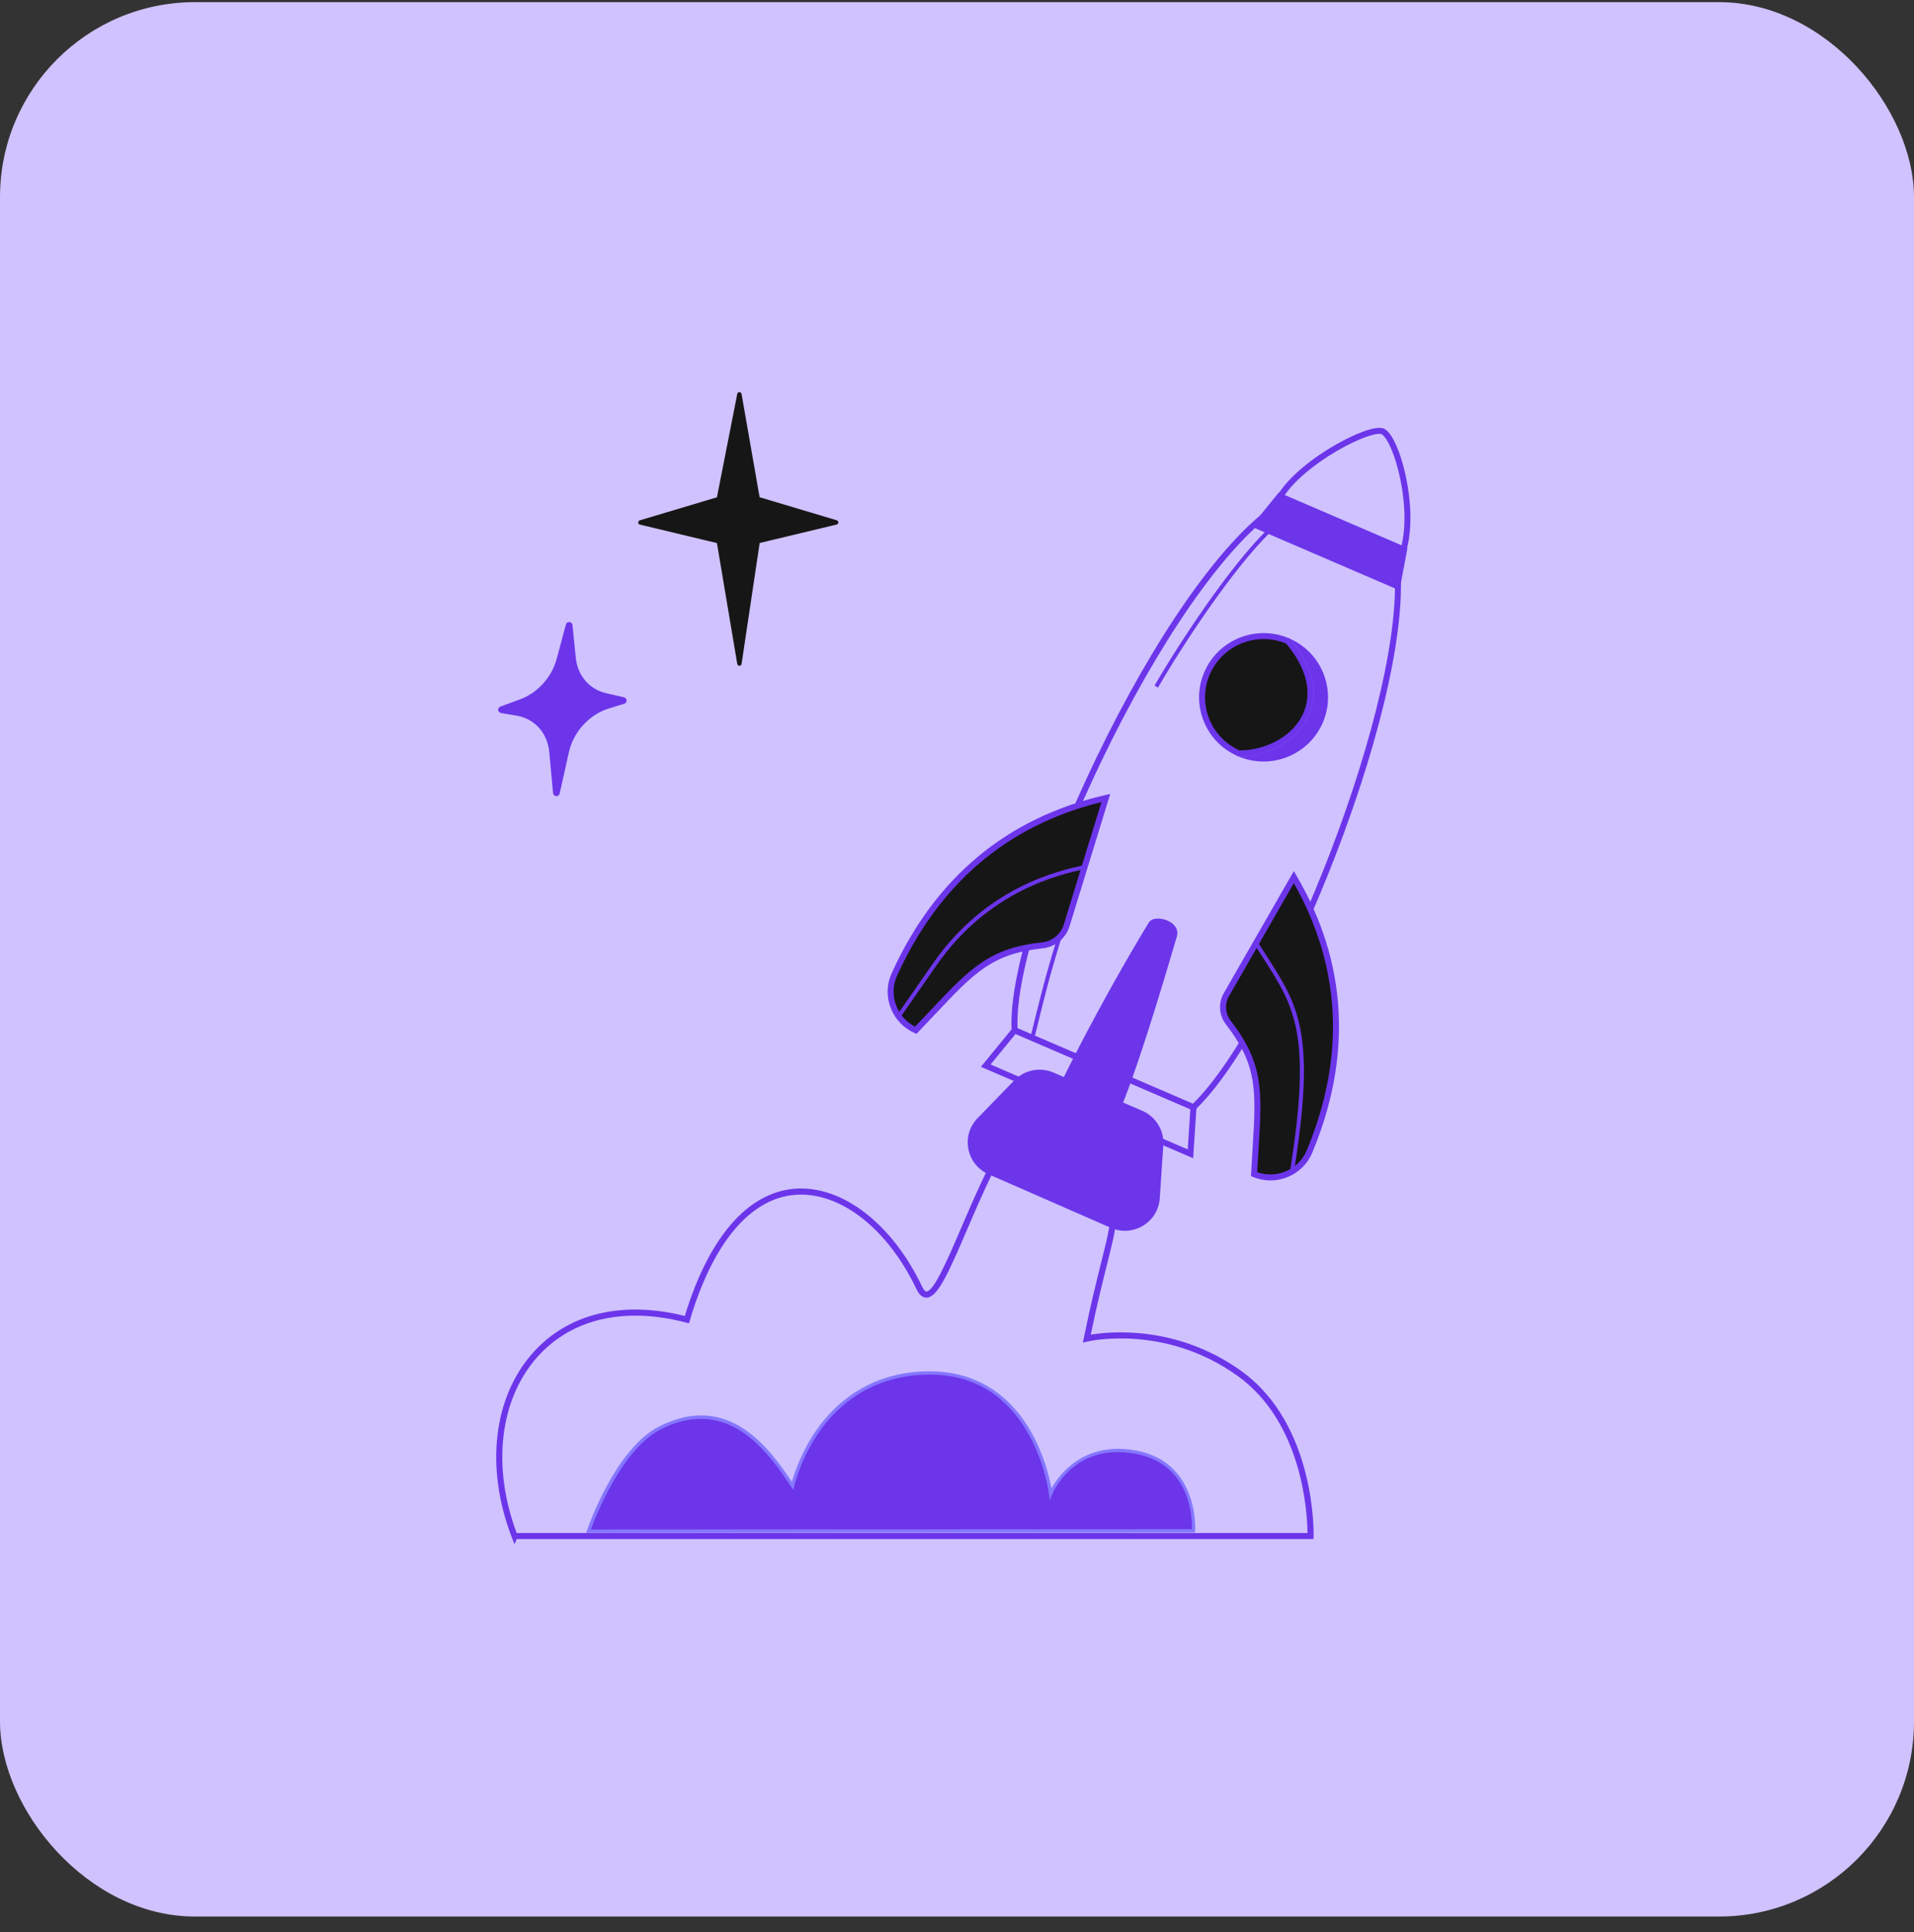 <svg xmlns="http://www.w3.org/2000/svg" xmlns:xlink="http://www.w3.org/1999/xlink" width="108px" height="109px" viewBox="0 0 108 109"><rect x="0" y="0" width="108" height="109" fill="#333333" stroke="none"/><title>Group 77</title><defs><rect id="path-1" x="0" y="0" width="108" height="108" rx="11"></rect></defs><g id="desktop" stroke="none" stroke-width="1" fill="none" fill-rule="evenodd"><g id="Group-77" transform="translate(0, 0.121)"><g id="Group-42"><mask id="mask-2" fill="white"><use xlink:href="#path-1"></use></mask><use id="Mask-Copy" fill="#CFC2FF" xlink:href="#path-1"></use></g><g id="Group-17" transform="translate(28, 22)"><path d="M7.846,52.1 C5.614,52.1 3.715,52.884 2.344,54.407 C0.194,56.795 -0.257,60.604 1.154,64.367 C1.244,64.365 1.369,64.365 1.539,64.365 L45.777,64.365 C45.769,63.369 45.545,58.151 41.82,55.49 C37.697,52.545 33.41,53.549 33.366,53.56 L33.103,53.624 L33.157,53.36 C33.532,51.511 33.887,50.095 34.145,49.062 C34.569,47.371 34.781,46.52 34.521,46.108 C34.296,45.75 33.648,45.612 32.47,45.363 C31.4,45.137 29.945,44.829 27.941,44.183 C27.437,45.229 26.971,46.312 26.559,47.273 C25.486,49.77 24.898,51.074 24.278,51.086 C24.058,51.084 23.87,50.933 23.721,50.62 C22.087,47.183 19.4,45.09 16.874,45.285 C14.334,45.481 12.219,48 10.923,52.376 L10.876,52.536 L10.715,52.493 C9.714,52.229 8.751,52.1 7.846,52.1 L7.846,52.1 Z M1.03,65 L0.875,64.598 C-0.633,60.678 -0.168,56.686 2.089,54.178 C4.075,51.97 7.109,51.242 10.643,52.119 C11.987,47.695 14.188,45.147 16.849,44.941 C19.519,44.737 22.338,46.906 24.035,50.472 C24.117,50.643 24.203,50.741 24.272,50.741 L24.273,50.741 C24.699,50.733 25.484,48.905 26.243,47.136 C26.675,46.131 27.164,44.991 27.699,43.897 L27.765,43.762 L27.908,43.808 C29.968,44.479 31.456,44.795 32.543,45.025 C33.814,45.294 34.515,45.442 34.816,45.924 C35.153,46.461 34.942,47.301 34.481,49.143 C34.235,50.126 33.902,51.456 33.547,53.175 C34.562,53.003 38.363,52.596 42.022,55.21 C46.281,58.253 46.123,64.477 46.122,64.539 L46.116,64.705 L45.95,64.705 C45.515,64.705 3.627,64.705 1.152,64.706 L1.03,65 Z" id="Fill-3" fill="#6C35EA"></path><path d="M5.207,64.261 C5.207,64.261 6.763,59.666 9.275,58.416 C13.181,56.471 15.454,59.808 16.725,61.708 C16.725,61.708 18.062,55.499 24.246,55.337 C30.429,55.175 31.284,62.142 31.284,62.142 C31.284,62.142 32.507,59.15 36.066,59.798 C39.625,60.446 39.343,64.242 39.343,64.242 L5.207,64.261 Z" id="Fill-6" fill="#6C35EA"></path><path d="M11.545,57.924 C10.87,57.924 10.129,58.094 9.317,58.498 C7.097,59.604 5.61,63.427 5.34,64.166 L39.253,64.146 C39.273,63.571 39.228,60.467 36.048,59.889 C32.608,59.263 31.421,62.057 31.371,62.177 L31.234,62.51 L31.19,62.153 C31.187,62.135 30.966,60.405 29.999,58.719 C28.707,56.47 26.773,55.361 24.248,55.429 C21.096,55.512 19.245,57.215 18.247,58.629 C17.161,60.168 16.819,61.71 16.816,61.725 L16.769,61.942 L16.645,61.757 C15.691,60.328 14.082,57.924 11.545,57.924 L11.545,57.924 Z M5.076,64.354 L5.117,64.23 C5.182,64.041 6.715,59.584 9.233,58.331 C13.121,56.394 15.416,59.588 16.686,61.479 C16.818,61 17.22,59.762 18.089,58.528 C19.111,57.076 21.01,55.327 24.243,55.243 C27.488,55.161 29.253,57.039 30.166,58.632 C30.915,59.938 31.224,61.271 31.331,61.842 C31.739,61.114 33.131,59.168 36.082,59.705 C39.682,60.361 39.439,64.209 39.437,64.248 L39.43,64.336 L39.342,64.336 L5.076,64.354 Z" id="Fill-8" fill="#8577FF"></path><path d="M44.141,6.526 L50.816,9.401 C51.603,7.789 51.176,5.115 50.681,3.673 C50.387,2.818 50.105,2.438 49.952,2.372 C49.785,2.3 49.101,2.425 47.898,3.062 C46.292,3.912 44.471,5.339 44.141,6.526 L44.141,6.526 Z M50.968,9.832 L43.754,6.725 L43.778,6.593 C44.026,5.266 45.947,3.713 47.74,2.763 C48.158,2.541 49.563,1.835 50.087,2.062 C50.495,2.238 50.835,3.078 51.001,3.563 C51.53,5.103 51.978,8.008 51.043,9.698 L50.968,9.832 Z" id="Fill-12" fill="#6C35EA"></path><path d="M29.416,35.889 L39.307,40.149 C44.097,35.476 51.476,17.017 50.649,9.695 C50.596,9.673 50.528,9.644 50.441,9.607 L43.879,6.781 C41.018,8.861 37.396,14.079 34.171,20.775 C31.14,27.062 29.284,32.969 29.416,35.889 L29.416,35.889 Z M39.379,40.546 L29.091,36.115 L29.084,36.012 C28.899,33.076 30.775,27.037 33.865,20.627 C37.144,13.822 40.842,8.522 43.759,6.449 L43.836,6.394 L43.924,6.432 C43.988,6.459 49.972,9.037 50.781,9.385 L50.937,9.265 L50.974,9.559 C51.397,12.966 50.048,19.159 47.364,26.125 C44.84,32.677 41.738,38.307 39.46,40.468 L39.379,40.546 Z" id="Fill-17" fill="#6C35EA"></path><path d="M30.369,36.429 L30.15,36.378 C31.153,32.291 31.153,32.291 33.571,24.791 L33.789,24.851 L33.785,24.86 C31.37,32.352 31.37,32.352 30.369,36.429" id="Fill-19" fill="#6C35EA"></path><polygon id="Fill-21" fill="#6C35EA" points="44.21 5.866 42.871 7.514 50.842 10.947 51.23 8.889"></polygon><path d="M43.142,7.449 L50.714,10.709 L51.038,8.99 L44.261,6.071 L43.142,7.449 Z M50.969,11.184 L42.6,7.581 L44.159,5.661 L51.42,8.787 L50.969,11.184 Z" id="Fill-23" fill="#6C35EA"></path><path d="M22.467,32.851 C24.515,28.334 28.133,24.337 34.399,22.896 L32.194,30.071 C32.003,30.69 31.463,31.143 30.816,31.211 C27.498,31.559 26.576,32.989 23.672,36.001 C22.466,35.461 21.924,34.05 22.467,32.851" id="Fill-25" fill="#161616"></path><path d="M34.15,23.128 C28.855,24.429 24.977,27.722 22.621,32.92 C22.377,33.456 22.359,34.056 22.569,34.609 C22.766,35.127 23.143,35.545 23.634,35.797 C23.963,35.454 24.263,35.136 24.554,34.828 C26.736,32.516 27.833,31.356 30.797,31.043 C31.374,30.982 31.859,30.581 32.031,30.022 L34.15,23.128 Z M23.711,36.204 L23.603,36.155 C22.976,35.875 22.497,35.368 22.254,34.729 C22.012,34.093 22.032,33.401 22.314,32.783 C24.758,27.391 28.811,24.01 34.361,22.734 L34.646,22.669 L32.355,30.12 C32.143,30.81 31.546,31.304 30.834,31.379 C27.994,31.677 26.994,32.737 24.802,35.059 C24.486,35.394 24.159,35.741 23.795,36.118 L23.711,36.204 Z" id="Fill-27" fill="#6C35EA"></path><path d="M45.894,42.836 C47.797,38.257 48.243,32.895 45.007,27.363 L41.203,33.987 C40.915,34.49 40.959,35.117 41.314,35.576 C43.402,38.27 42.981,39.908 42.764,44.121 C43.984,44.625 45.388,44.052 45.894,42.836" id="Fill-29" fill="#161616"></path><path d="M42.938,44.006 C43.458,44.191 44.022,44.177 44.536,43.966 C45.085,43.741 45.512,43.315 45.738,42.772 C47.927,37.503 47.681,32.434 45.007,27.702 L41.35,34.071 C41.094,34.517 41.133,35.067 41.448,35.473 C43.317,37.884 43.216,39.486 43.018,42.677 C42.99,43.098 42.963,43.533 42.938,44.006 M43.684,44.473 C43.349,44.473 43.015,44.407 42.698,44.275 L42.588,44.229 L42.594,44.111 C42.621,43.588 42.651,43.113 42.68,42.655 C42.879,39.45 42.97,37.987 41.18,35.677 C40.781,35.163 40.733,34.466 41.057,33.902 L45.006,27.025 L45.154,27.276 C48.02,32.177 48.323,37.433 46.05,42.899 C45.79,43.527 45.298,44.016 44.667,44.276 C44.349,44.407 44.016,44.473 43.684,44.473" id="Fill-31" fill="#6C35EA"></path><path d="M27.896,37.933 L39.019,42.723 L39.168,40.455 L29.304,36.208 L27.896,37.933 Z M39.324,43.221 L27.351,38.065 L29.202,35.797 L39.52,40.24 L39.324,43.221 Z" id="Fill-35" fill="#6C35EA"></path><path d="M31.371,38.54 L36.386,40.7 C37.087,41.002 37.522,41.71 37.471,42.469 L37.273,45.464 C37.191,46.709 35.891,47.494 34.744,46.991 L27.853,43.973 C26.703,43.468 26.408,41.978 27.282,41.078 L29.356,38.942 C29.878,38.402 30.681,38.243 31.371,38.54" id="Fill-37" fill="#6C35EA"></path><path d="M30.658,38.562 C30.221,38.562 29.791,38.734 29.477,39.057 L27.403,41.193 C27.026,41.581 26.87,42.109 26.974,42.64 C27.079,43.171 27.424,43.599 27.92,43.818 L34.811,46.836 C35.306,47.053 35.856,47.018 36.32,46.737 C36.782,46.458 37.068,45.989 37.103,45.452 L37.302,42.456 C37.347,41.77 36.952,41.126 36.318,40.853 L31.303,38.694 C31.096,38.605 30.876,38.562 30.658,38.562 M34.676,47.145 L27.785,44.127 C27.185,43.864 26.77,43.346 26.643,42.706 C26.516,42.066 26.705,41.43 27.161,40.961 L29.235,38.825 C29.803,38.24 30.688,38.064 31.439,38.386 L36.455,40.545 C37.219,40.874 37.696,41.652 37.641,42.479 L37.442,45.475 C37.4,46.124 37.055,46.689 36.496,47.026 C36.179,47.218 35.828,47.314 35.475,47.314 C35.206,47.314 34.935,47.258 34.676,47.145 Z" id="Fill-39" fill="#6C35EA"></path><path d="M36.962,30.017 C34.187,34.585 31.531,39.853 31.155,41.005 C30.779,42.157 33.364,43.542 34.144,42.28 C34.86,41.124 35.848,38.835 38.241,30.665 C38.442,29.98 37.179,29.658 36.962,30.017" id="Fill-41" fill="#6C35EA"></path><path d="M37.337,30.037 C37.219,30.037 37.131,30.063 37.107,30.103 C34.293,34.734 31.669,39.976 31.316,41.056 C31.152,41.56 31.71,42.13 32.321,42.41 C32.875,42.665 33.648,42.76 34,42.192 C34.678,41.094 35.642,38.933 38.078,30.618 C38.159,30.342 37.872,30.182 37.744,30.126 C37.599,30.062 37.454,30.037 37.337,30.037 M33.16,42.951 C32.857,42.951 32.523,42.874 32.18,42.716 C31.419,42.365 30.769,41.647 30.996,40.952 C31.395,39.729 34.075,34.444 36.819,29.929 C36.992,29.644 37.495,29.647 37.882,29.816 C38.311,30.003 38.512,30.347 38.405,30.71 C35.957,39.063 34.981,41.248 34.29,42.366 C34.051,42.752 33.646,42.951 33.16,42.951" id="Fill-43" fill="#6C35EA"></path><path d="M46.481,18.587 C45.72,20.337 43.679,21.144 41.921,20.385 C44.933,20.366 47.622,17.495 44.675,14.046 C46.433,14.804 47.241,16.836 46.481,18.587" id="Fill-45" fill="#6C35EA"></path><path d="M42.815,20.467 C43.382,20.552 43.965,20.486 44.513,20.27 C45.333,19.947 45.977,19.326 46.326,18.52 C46.676,17.715 46.69,16.822 46.366,16.006 C46.144,15.45 45.784,14.975 45.32,14.618 C46.164,15.89 46.348,17.174 45.832,18.295 C45.323,19.399 44.168,20.209 42.815,20.467 L42.815,20.467 Z M43.297,20.84 C42.806,20.84 42.317,20.74 41.853,20.54 C41.779,20.509 41.739,20.43 41.755,20.352 C41.771,20.274 41.839,20.218 41.92,20.218 C43.513,20.207 44.961,19.379 45.524,18.156 C46.075,16.96 45.727,15.54 44.546,14.156 C44.495,14.096 44.491,14.01 44.539,13.947 C44.585,13.884 44.669,13.862 44.742,13.893 C45.634,14.277 46.322,14.983 46.679,15.883 C47.037,16.783 47.022,17.766 46.636,18.655 C46.25,19.543 45.539,20.228 44.637,20.584 C44.204,20.754 43.75,20.84 43.297,20.84 L43.297,20.84 Z" id="Fill-47" fill="#6C35EA"></path><path d="M37.341,16.67 L37.146,16.559 C38.521,14.179 41.353,9.869 43.519,7.748 L43.677,7.907 C41.528,10.012 38.711,14.302 37.341,16.67" id="Fill-49" fill="#6C35EA"></path><path d="M41.921,20.385 L44.675,14.046 C47.622,17.496 44.933,20.367 41.921,20.385" id="Fill-51" fill="#FFFFFF"></path><path d="M44.72,14.366 L42.183,20.208 C43.671,20.115 44.993,19.311 45.525,18.155 C46.047,17.02 45.761,15.682 44.72,14.366 M41.921,20.554 C41.865,20.554 41.812,20.525 41.78,20.478 C41.749,20.431 41.744,20.37 41.767,20.319 L44.52,13.979 C44.543,13.926 44.593,13.888 44.651,13.879 C44.708,13.87 44.766,13.892 44.804,13.937 C46.076,15.425 46.441,16.972 45.832,18.295 C45.215,19.636 43.644,20.543 41.921,20.554 C41.922,20.554 41.921,20.554 41.921,20.554" id="Fill-53" fill="#B47BFE"></path><path d="M41.921,20.385 C40.164,19.629 39.354,17.595 40.115,15.845 C40.876,14.095 42.917,13.29 44.675,14.047 C47.622,17.496 44.933,20.367 41.921,20.385" id="Fill-55" fill="#161616"></path><path d="M43.303,13.931 C42.025,13.931 40.808,14.673 40.269,15.912 C39.919,16.717 39.905,17.61 40.229,18.426 C40.55,19.232 41.162,19.866 41.955,20.216 C43.534,20.195 44.965,19.368 45.523,18.155 C46.07,16.968 45.731,15.559 44.57,14.185 C44.158,14.014 43.727,13.931 43.303,13.931 L43.303,13.931 Z M41.887,20.554 L41.854,20.54 C40.962,20.157 40.274,19.45 39.917,18.55 C39.559,17.65 39.574,16.666 39.961,15.779 C40.757,13.947 42.902,13.1 44.743,13.892 L44.779,13.908 L44.804,13.938 C46.076,15.426 46.441,16.974 45.832,18.296 C45.216,19.636 43.644,20.544 41.922,20.554 L41.887,20.554 Z" id="Fill-57" fill="#6C35EA"></path><path d="M45.013,43.99 L44.79,43.954 C46.034,36.217 45.055,34.693 43.276,31.926 C43.116,31.675 42.948,31.415 42.775,31.14 L42.967,31.021 C43.139,31.296 43.306,31.556 43.467,31.805 C45.275,34.619 46.271,36.168 45.013,43.99" id="Fill-59" fill="#6C35EA"></path><path d="M22.799,35.278 L22.613,35.15 L24.649,32.224 C27.659,27.898 31.753,26.998 33.097,26.703 L33.175,26.686 L33.223,26.905 L33.146,26.922 C31.822,27.213 27.793,28.098 24.833,32.352 L22.799,35.278 Z" id="Fill-61" fill="#6C35EA"></path><polygon id="Fill-1" fill="#161616" points="12.565 6.035 8.139 7.357 12.565 8.417 13.725 15.317 14.757 8.417 19.183 7.357 14.757 6.035 13.725 0.129"></polygon><path d="M8.612,7.344 L12.59,8.297 C12.638,8.31 12.676,8.348 12.682,8.398 L13.715,14.528 L14.633,8.402 C14.64,8.351 14.678,8.31 14.725,8.301 L18.703,7.347 L14.719,6.158 C14.675,6.145 14.64,6.107 14.633,6.06 L13.715,0.814 L12.682,6.063 C12.673,6.107 12.641,6.145 12.597,6.158 L8.612,7.344 Z M13.725,15.44 C13.664,15.44 13.613,15.396 13.601,15.336 L12.454,8.515 L8.107,7.474 C8.053,7.461 8.015,7.414 8.012,7.357 C8.012,7.3 8.047,7.253 8.101,7.234 L12.454,5.934 L13.601,0.101 C13.613,0.044 13.664,0 13.721,0 C13.782,0 13.833,0.044 13.842,0.101 L14.862,5.93 L19.215,7.231 C19.269,7.246 19.304,7.297 19.304,7.354 C19.304,7.411 19.262,7.458 19.208,7.471 L14.865,8.512 L13.845,15.329 C13.839,15.396 13.788,15.44 13.725,15.44 L13.725,15.44 Z" id="Fill-2" fill="#161616"></path><path d="M3.399,22.604 L3.183,20.284 C3.075,19.123 2.28,18.246 1.168,18.059 L0.301,17.914 L1.394,17.513 C2.452,17.125 3.3,16.194 3.596,15.096 L4.117,13.158 L4.301,14.992 C4.412,16.087 5.133,16.93 6.166,17.166 L7.17,17.397 L6.309,17.662 C5.137,18.025 4.19,19.057 3.92,20.272 L3.399,22.604 Z" id="Fill-4" fill="#6C35EA"></path><path d="M1.035,17.845 L1.197,17.873 C2.398,18.075 3.249,19.013 3.367,20.266 L3.472,21.389 L3.732,20.231 C4.018,18.946 5.009,17.867 6.252,17.482 L6.442,17.422 L6.121,17.349 C5.016,17.097 4.228,16.178 4.11,15.011 L4.031,14.206 L3.78,15.143 C3.469,16.305 2.579,17.28 1.461,17.69 L1.035,17.845 Z M3.399,22.794 L3.386,22.794 C3.294,22.787 3.218,22.715 3.208,22.623 L2.992,20.303 C2.89,19.227 2.163,18.419 1.136,18.249 L0.269,18.104 C0.183,18.088 0.12,18.022 0.11,17.936 C0.101,17.851 0.152,17.772 0.234,17.741 L1.327,17.34 C2.331,16.974 3.132,16.096 3.411,15.048 L3.932,13.111 C3.955,13.022 4.04,12.962 4.129,12.972 C4.222,12.978 4.295,13.051 4.304,13.142 L4.488,14.976 C4.59,15.995 5.248,16.765 6.207,16.986 L7.211,17.217 C7.294,17.236 7.354,17.308 7.357,17.393 C7.361,17.479 7.307,17.554 7.224,17.58 L6.363,17.845 C5.248,18.189 4.361,19.158 4.101,20.313 L3.58,22.645 C3.564,22.731 3.484,22.794 3.399,22.794 L3.399,22.794 Z" id="Fill-6" fill="#6C35EA"></path></g></g></g></svg>